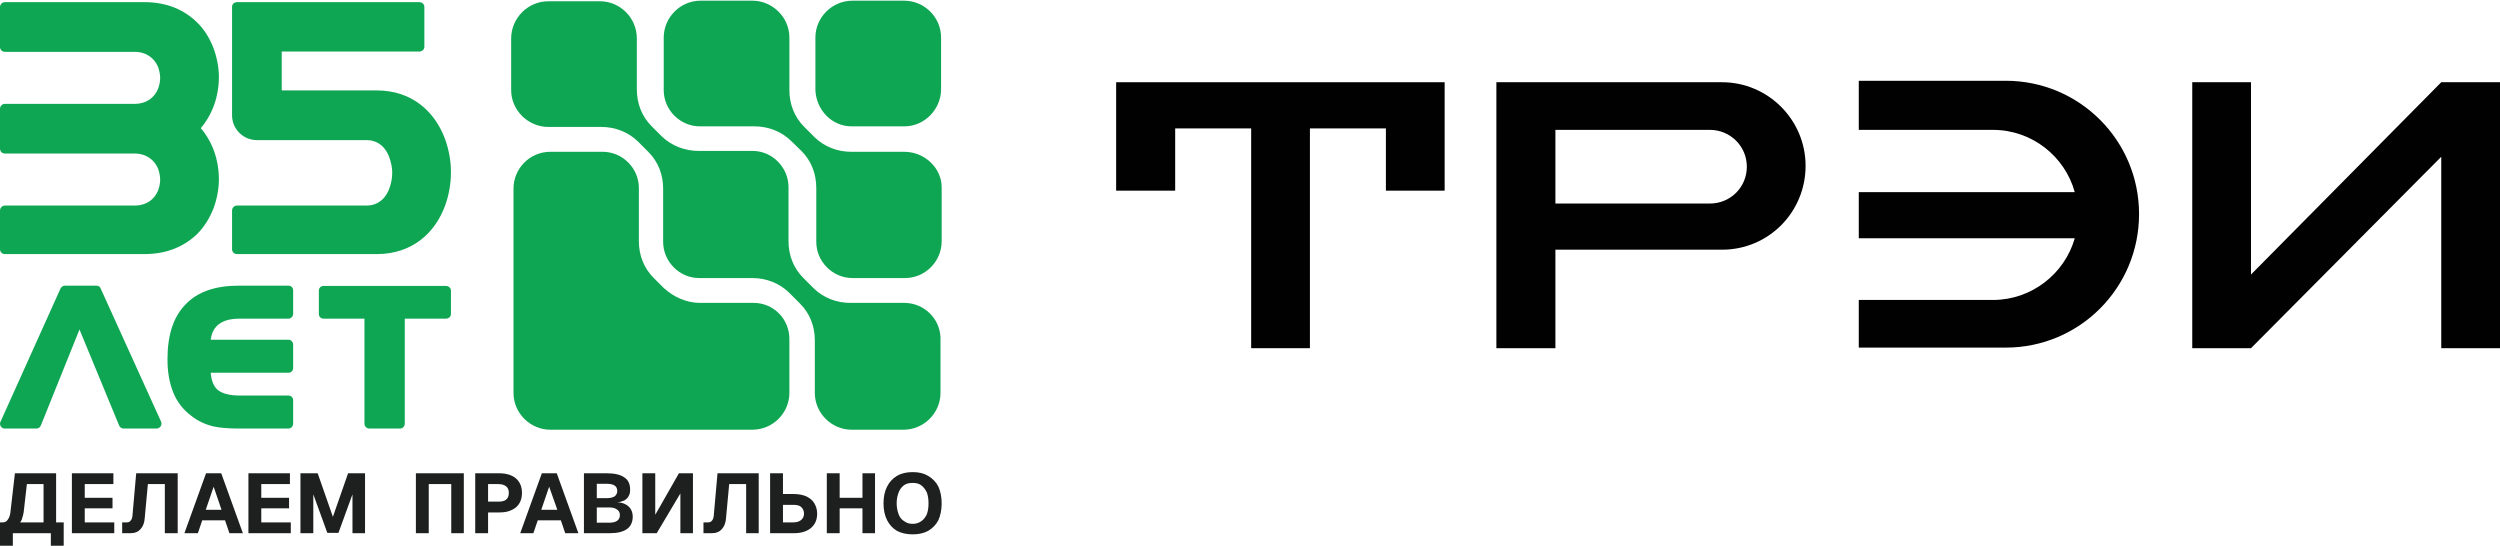<?xml version="1.0" encoding="UTF-8"?> <svg xmlns="http://www.w3.org/2000/svg" xmlns:xlink="http://www.w3.org/1999/xlink" xml:space="preserve" width="183px" height="40px" version="1.1" style="shape-rendering:geometricPrecision; text-rendering:geometricPrecision; image-rendering:optimizeQuality; fill-rule:evenodd; clip-rule:evenodd" viewBox="0 0 85.54 18.65"> <defs> <style type="text/css"> .fil2 {fill:#1E2020} .fil0 {fill:#010101} .fil1 {fill:#0FA653} </style> </defs> <g id="Слой_x0020_1">  <g id="_1225867648"> <g> <path class="fil0" d="M58.92 2.79l-7.72 0 0 9.1 2.02 0 0 -3.37 5.7 0c1.6,0 2.86,-1.29 2.86,-2.87 0,-1.57 -1.28,-2.86 -2.86,-2.86l0 0zm-0.41 4.15l-5.29 0 0 -2.52 5.29 0c0.68,0 1.26,0.55 1.26,1.26 0,0.7 -0.56,1.26 -1.26,1.26l0 0z"></path> <polygon class="fil0" points="38.19,2.79 38.19,6.5 40.21,6.5 40.21,4.37 42.81,4.37 42.81,11.89 44.82,11.89 44.82,4.37 47.42,4.37 47.42,6.5 49.43,6.5 49.43,2.79 49.41,2.79 "></polygon> <polygon class="fil0" points="83.53,2.79 77.02,9.37 77.02,2.79 75.01,2.79 75.01,11.89 77.02,11.89 83.53,5.34 83.53,11.89 85.54,11.89 85.54,2.79 "></polygon> </g> <path class="fil0" d="M68.63 2.74l-5.03 0 0 1.68 4.59 0c1.33,0 2.46,0.9 2.8,2.13l-7.39 0 0 1.58 7.39 0c-0.35,1.22 -1.48,2.11 -2.8,2.11l-4.59 0 0 1.63 5.03 0c2.52,0 4.56,-2.04 4.56,-4.57 0,-2.52 -2.04,-4.56 -4.56,-4.56l0 0z"></path> <g> <g> <path class="fil1" d="M29.14 4.3l1.8 0c0.7,0 1.26,-0.59 1.26,-1.27l0 -1.77c0,-0.7 -0.58,-1.26 -1.26,-1.26l-1.77 0c-0.71,0 -1.27,0.58 -1.27,1.26l0 1.8c0.03,0.68 0.56,1.24 1.24,1.24z"></path> <path class="fil1" d="M30.94 10.34l-1.85 0c-0.46,0 -0.92,-0.17 -1.26,-0.51l-0.34 -0.34c-0.34,-0.34 -0.51,-0.78 -0.51,-1.26l0 -1.85c0,-0.68 -0.56,-1.24 -1.23,-1.24l-1.85 0c-0.46,0 -0.92,-0.17 -1.26,-0.5l-0.34 -0.34c-0.34,-0.34 -0.51,-0.78 -0.51,-1.27l0 -1.74c0,-0.71 -0.58,-1.27 -1.26,-1.27l-1.77 0c-0.71,0 -1.27,0.59 -1.27,1.27l0 1.77c0,0.7 0.59,1.26 1.27,1.26l1.82 0c0.46,0 0.92,0.17 1.26,0.51l0.34 0.34c0.34,0.34 0.51,0.78 0.51,1.26l0 1.82c0,0.68 0.56,1.24 1.23,1.24l1.82 0c0.47,0 0.93,0.17 1.27,0.51l0.36 0.36c0.34,0.34 0.51,0.78 0.51,1.26l0 1.8c0,0.7 0.58,1.26 1.26,1.26l1.77 0c0.71,0 1.27,-0.58 1.27,-1.26l0 -1.77c0.04,-0.73 -0.54,-1.31 -1.24,-1.31z"></path> <g> <path class="fil1" d="M30.94 5.17l-1.82 0c-0.46,0 -0.92,-0.17 -1.26,-0.51l-0.34 -0.34c-0.34,-0.34 -0.51,-0.78 -0.51,-1.26l0 -1.8c0,-0.7 -0.59,-1.26 -1.26,-1.26l-1.78 0c-0.7,0 -1.26,0.58 -1.26,1.26l0 1.8c0,0.68 0.56,1.24 1.24,1.24l1.87 0c0.46,0 0.92,0.17 1.26,0.51l0.34 0.33c0.34,0.34 0.51,0.78 0.51,1.27l0 1.84c0,0.68 0.56,1.24 1.24,1.24l1.79 0c0.71,0 1.26,-0.58 1.26,-1.26l0 -1.85c0,-0.65 -0.58,-1.21 -1.28,-1.21l0 0zm0 0l0 0 0 0z"></path> </g> <g> <path class="fil1" d="M25.79 10.34l-1.84 0c-0.46,0 -0.9,-0.2 -1.24,-0.51l-0.34 -0.34c-0.34,-0.34 -0.51,-0.78 -0.51,-1.26l0 -1.82c0,-0.68 -0.56,-1.24 -1.24,-1.24l-1.79 0c-0.71,0 -1.26,0.58 -1.26,1.26l0 6.99c0,0.7 0.58,1.26 1.26,1.26l6.91 0c0.71,0 1.27,-0.58 1.27,-1.26l0 -1.8c0.02,-0.72 -0.54,-1.28 -1.22,-1.28l0 0zm0 0l0 0 0 0z"></path> </g> </g> <g id="_1225863168"> <path class="fil1" d="M8.11 7.01l4.43 0c0.42,0 0.69,-0.28 0.8,-0.64 0.05,-0.15 0.08,-0.31 0.08,-0.48 0,-0.16 -0.03,-0.32 -0.08,-0.47 -0.11,-0.37 -0.38,-0.65 -0.8,-0.65l-3.75 0c-0.47,0 -0.85,-0.38 -0.85,-0.85l0 -3.71c0,-0.09 0.07,-0.16 0.17,-0.16l6.24 0c0.09,0 0.17,0.07 0.17,0.16l0 1.37c0,0.09 -0.08,0.16 -0.17,0.16l-4.71 0 0 1.33 3.25 0c1.22,0 2,0.74 2.34,1.67 0.13,0.36 0.2,0.75 0.2,1.13 0,0.39 -0.07,0.78 -0.2,1.14 -0.34,0.93 -1.12,1.66 -2.34,1.66l-4.78 0c-0.1,0 -0.17,-0.07 -0.17,-0.17l0 -1.32c0,-0.09 0.07,-0.17 0.17,-0.17z"></path> <path class="fil1" d="M0.17 7.01l4.43 0c0.42,0 0.69,-0.22 0.81,-0.52 0.04,-0.11 0.07,-0.24 0.07,-0.37 0,-0.12 -0.03,-0.25 -0.07,-0.37 -0.12,-0.29 -0.39,-0.52 -0.81,-0.52l-4.43 0c-0.1,0 -0.17,-0.07 -0.17,-0.17l0 -1.36c0,-0.09 0.07,-0.17 0.17,-0.17l4.43 0c0.42,0 0.69,-0.22 0.81,-0.52 0.04,-0.11 0.07,-0.24 0.07,-0.37 0,-0.12 -0.03,-0.25 -0.07,-0.37 -0.12,-0.29 -0.39,-0.52 -0.81,-0.52l-4.43 0c-0.1,0 -0.17,-0.07 -0.17,-0.17l0 -1.36c0,-0.09 0.07,-0.17 0.17,-0.17l4.78 0c0.77,0 1.36,0.27 1.79,0.69 0.25,0.24 0.43,0.54 0.56,0.87 0.12,0.32 0.19,0.67 0.19,1.01 0,0.63 -0.21,1.26 -0.62,1.74 0.41,0.48 0.62,1.11 0.62,1.74 0,0.35 -0.07,0.7 -0.19,1.02 -0.13,0.32 -0.31,0.62 -0.56,0.87 -0.43,0.41 -1.02,0.68 -1.79,0.68l-4.78 0c-0.1,0 -0.17,-0.07 -0.17,-0.17l0 -1.32c0,-0.09 0.07,-0.17 0.17,-0.17z"></path> <path class="fil1" d="M2.22 9.75l1.08 0c0.07,0 0.13,0.04 0.15,0.11l2.06 4.54c0.04,0.09 0,0.18 -0.08,0.22 -0.02,0.01 -0.04,0.02 -0.07,0.02l-1.13 0c-0.07,0 -0.14,-0.05 -0.16,-0.12l-1.35 -3.27 -1.32 3.28c-0.03,0.07 -0.09,0.11 -0.15,0.11l-1.09 0c-0.09,0 -0.16,-0.08 -0.16,-0.17 0,-0.03 0.01,-0.05 0.02,-0.07l2.05 -4.55c0.03,-0.06 0.09,-0.1 0.15,-0.1zm10.25 1.13l-1.4 0c-0.09,0 -0.16,-0.07 -0.16,-0.16l0 -0.8c0,-0.09 0.07,-0.16 0.16,-0.16l4.19 0c0.09,0 0.17,0.07 0.17,0.16l0 0.8c0,0.09 -0.08,0.16 -0.17,0.16l-1.41 0 0 3.59c0,0.09 -0.07,0.17 -0.16,0.17l-1.05 0c-0.1,0 -0.17,-0.08 -0.17,-0.17l0 -3.59zm-4.28 0c-0.59,0 -0.92,0.24 -0.98,0.72l2.66 0c0.09,0 0.16,0.08 0.16,0.17l0 0.8c0,0.09 -0.07,0.16 -0.16,0.16l-2.66 0c0.02,0.25 0.09,0.44 0.21,0.56 0.07,0.07 0.17,0.12 0.29,0.16l0.01 0c0.13,0.04 0.29,0.06 0.47,0.06l1.68 0c0.09,0 0.16,0.07 0.16,0.16l0 0.8c0,0.09 -0.07,0.17 -0.16,0.17l-1.72 0c-0.17,0 -0.33,-0.01 -0.47,-0.02 -0.14,-0.01 -0.26,-0.03 -0.36,-0.05 -0.14,-0.03 -0.28,-0.08 -0.41,-0.14 -0.13,-0.06 -0.26,-0.14 -0.37,-0.23 -0.27,-0.2 -0.48,-0.47 -0.61,-0.79 -0.13,-0.32 -0.2,-0.7 -0.2,-1.13 0,-0.84 0.2,-1.46 0.62,-1.89 0.41,-0.43 1.02,-0.64 1.82,-0.64l1.7 0c0.09,0 0.16,0.07 0.16,0.16l0 0.8c0,0.09 -0.07,0.17 -0.16,0.17l-1.68 0z"></path> </g> </g> <path class="fil2" d="M31.23 17.9c0.11,0 0.21,-0.03 0.29,-0.09 0.08,-0.05 0.14,-0.13 0.19,-0.23 0.04,-0.11 0.06,-0.23 0.06,-0.38 0,-0.15 -0.02,-0.28 -0.06,-0.38 -0.05,-0.1 -0.11,-0.18 -0.19,-0.24 -0.08,-0.06 -0.18,-0.08 -0.29,-0.08 -0.12,0 -0.22,0.02 -0.3,0.08 -0.08,0.06 -0.14,0.14 -0.18,0.24 -0.04,0.1 -0.07,0.23 -0.07,0.38 0,0.15 0.03,0.27 0.07,0.38 0.04,0.1 0.1,0.18 0.19,0.23 0.08,0.06 0.17,0.09 0.29,0.09zm0 0.36c-0.21,0 -0.39,-0.04 -0.54,-0.12 -0.15,-0.09 -0.26,-0.21 -0.34,-0.37 -0.08,-0.16 -0.12,-0.35 -0.12,-0.57 0,-0.22 0.04,-0.41 0.12,-0.57 0.08,-0.16 0.19,-0.28 0.34,-0.37 0.15,-0.09 0.33,-0.13 0.54,-0.13 0.21,0 0.38,0.04 0.53,0.13 0.15,0.09 0.27,0.21 0.35,0.37 0.07,0.16 0.11,0.35 0.11,0.57 0,0.22 -0.04,0.41 -0.11,0.57 -0.08,0.16 -0.2,0.28 -0.35,0.37 -0.15,0.08 -0.32,0.12 -0.53,0.12zm-2.94 -0.04l0 -2.05 0.44 0 0 0.84 0.78 0 0 -0.84 0.43 0 0 2.05 -0.43 0 0 -0.85 -0.78 0 0 0.85 -0.44 0zm-1.5 -0.97l0 0.6 0.35 0c0.12,0 0.21,-0.03 0.27,-0.08 0.06,-0.05 0.1,-0.12 0.1,-0.22 0,-0.1 -0.04,-0.17 -0.1,-0.23 -0.06,-0.05 -0.15,-0.07 -0.27,-0.07l-0.35 0zm-0.44 -1.08l0.44 0 0 0.71 0.38 0c0.16,0 0.3,0.03 0.42,0.08 0.12,0.06 0.21,0.13 0.27,0.23 0.06,0.1 0.1,0.22 0.1,0.36 0,0.21 -0.07,0.37 -0.21,0.49 -0.14,0.12 -0.34,0.18 -0.58,0.18l-0.82 0 0 -2.05zm-2.28 2.05l0 -0.37 0.16 0c0.06,0 0.1,-0.02 0.13,-0.06 0.03,-0.03 0.05,-0.08 0.06,-0.15l0.13 -1.47 1.41 0 0 2.05 -0.43 0 0 -1.68 -0.58 0 -0.11 1.18c-0.01,0.15 -0.06,0.27 -0.14,0.36 -0.08,0.09 -0.19,0.14 -0.34,0.14l-0.29 0zm-0.36 0l-0.43 0 0 -1.36 -0.81 1.36 -0.49 0 0 -2.05 0.44 0 0 1.42 0.81 -1.42 0.48 0 0 2.05zm-3.29 -1.2l0.35 0c0.11,0 0.19,-0.02 0.26,-0.06 0.06,-0.05 0.09,-0.11 0.09,-0.18 0,-0.09 -0.03,-0.15 -0.09,-0.19 -0.06,-0.04 -0.15,-0.06 -0.26,-0.06l-0.35 0 0 0.49zm0 0.84l0.44 0c0.1,0 0.19,-0.02 0.25,-0.06 0.07,-0.05 0.1,-0.11 0.1,-0.2 0,-0.08 -0.03,-0.15 -0.1,-0.19 -0.06,-0.05 -0.15,-0.07 -0.25,-0.07l-0.44 0 0 0.52zm-0.44 0.36l0 -2.05 0.8 0c0.25,0 0.45,0.05 0.58,0.14 0.14,0.09 0.2,0.23 0.2,0.42 0,0.08 -0.01,0.16 -0.05,0.22 -0.03,0.06 -0.08,0.11 -0.15,0.15 -0.07,0.03 -0.15,0.06 -0.24,0.06l0 0c0.17,0.01 0.3,0.06 0.39,0.15 0.09,0.08 0.14,0.2 0.14,0.34 0,0.19 -0.07,0.34 -0.2,0.43 -0.13,0.09 -0.32,0.14 -0.57,0.14l-0.9 0zm-1.46 -0.8l0.27 -0.79 0.28 0.79 -0.55 0zm-0.72 0.8l0.45 0 0.15 -0.44 0.79 0 0.15 0.44 0.45 0 -0.74 -2.05 -0.51 0 -0.74 2.05zm-1.1 -1.08l0.35 0c0.12,0 0.21,-0.02 0.27,-0.07 0.06,-0.05 0.09,-0.13 0.09,-0.23 0,-0.1 -0.03,-0.17 -0.09,-0.22 -0.06,-0.05 -0.15,-0.08 -0.27,-0.08l-0.35 0 0 0.6zm-0.44 1.08l0 -2.05 0.82 0c0.24,0 0.44,0.06 0.58,0.18 0.13,0.12 0.2,0.28 0.2,0.49 0,0.14 -0.03,0.26 -0.09,0.36 -0.06,0.1 -0.15,0.18 -0.27,0.23 -0.12,0.06 -0.26,0.08 -0.42,0.08l-0.38 0 0 0.71 -0.44 0zm-2.03 0l0 -2.05 1.64 0 0 2.05 -0.43 0 0 -1.68 -0.77 0 0 1.68 -0.44 0zm-3.95 0l0 -2.05 0.59 0 0.52 1.49 0.52 -1.49 0.58 0 0 2.05 -0.43 0 0 -1.33 -0.48 1.32 -0.38 0 -0.48 -1.32 0 1.33 -0.44 0zm-1.78 0l0 -2.05 1.42 0 0 0.37 -0.98 0 0 0.47 0.95 0 0 0.36 -0.95 0 0 0.48 1.01 0 0 0.37 -1.45 0zm-1.46 -0.8l0.54 0 -0.27 -0.79 -0.27 0.79zm-0.73 0.8l0.74 -2.05 0.52 0 0.74 2.05 -0.46 0 -0.15 -0.44 -0.78 0 -0.15 0.44 -0.46 0zm-2.13 0l0 -0.37 0.16 0c0.06,0 0.1,-0.02 0.13,-0.06 0.03,-0.03 0.05,-0.08 0.06,-0.15l0.13 -1.47 1.42 0 0 2.05 -0.44 0 0 -1.68 -0.58 0 -0.11 1.18c-0.01,0.15 -0.06,0.27 -0.14,0.36 -0.08,0.09 -0.19,0.14 -0.34,0.14l-0.29 0zm-1.72 0l0 -2.05 1.42 0 0 0.37 -0.98 0 0 0.47 0.95 0 0 0.36 -0.95 0 0 0.48 1.01 0 0 0.37 -1.45 0zm-1.77 -0.37l0.8 0 0 -1.31 -0.57 0 -0.11 0.96c-0.01,0.08 -0.03,0.14 -0.05,0.2 -0.01,0.06 -0.04,0.11 -0.07,0.15zm-0.69 0.8l0 -0.8 0.09 0c0.08,0 0.14,-0.03 0.18,-0.1 0.05,-0.06 0.08,-0.16 0.09,-0.28l0.15 -1.3 1.41 0 0 1.68 0.26 0 0 0.8 -0.44 0 0 -0.43 -1.3 0 0 0.43 -0.44 0z"></path> </g> </g> </svg> 